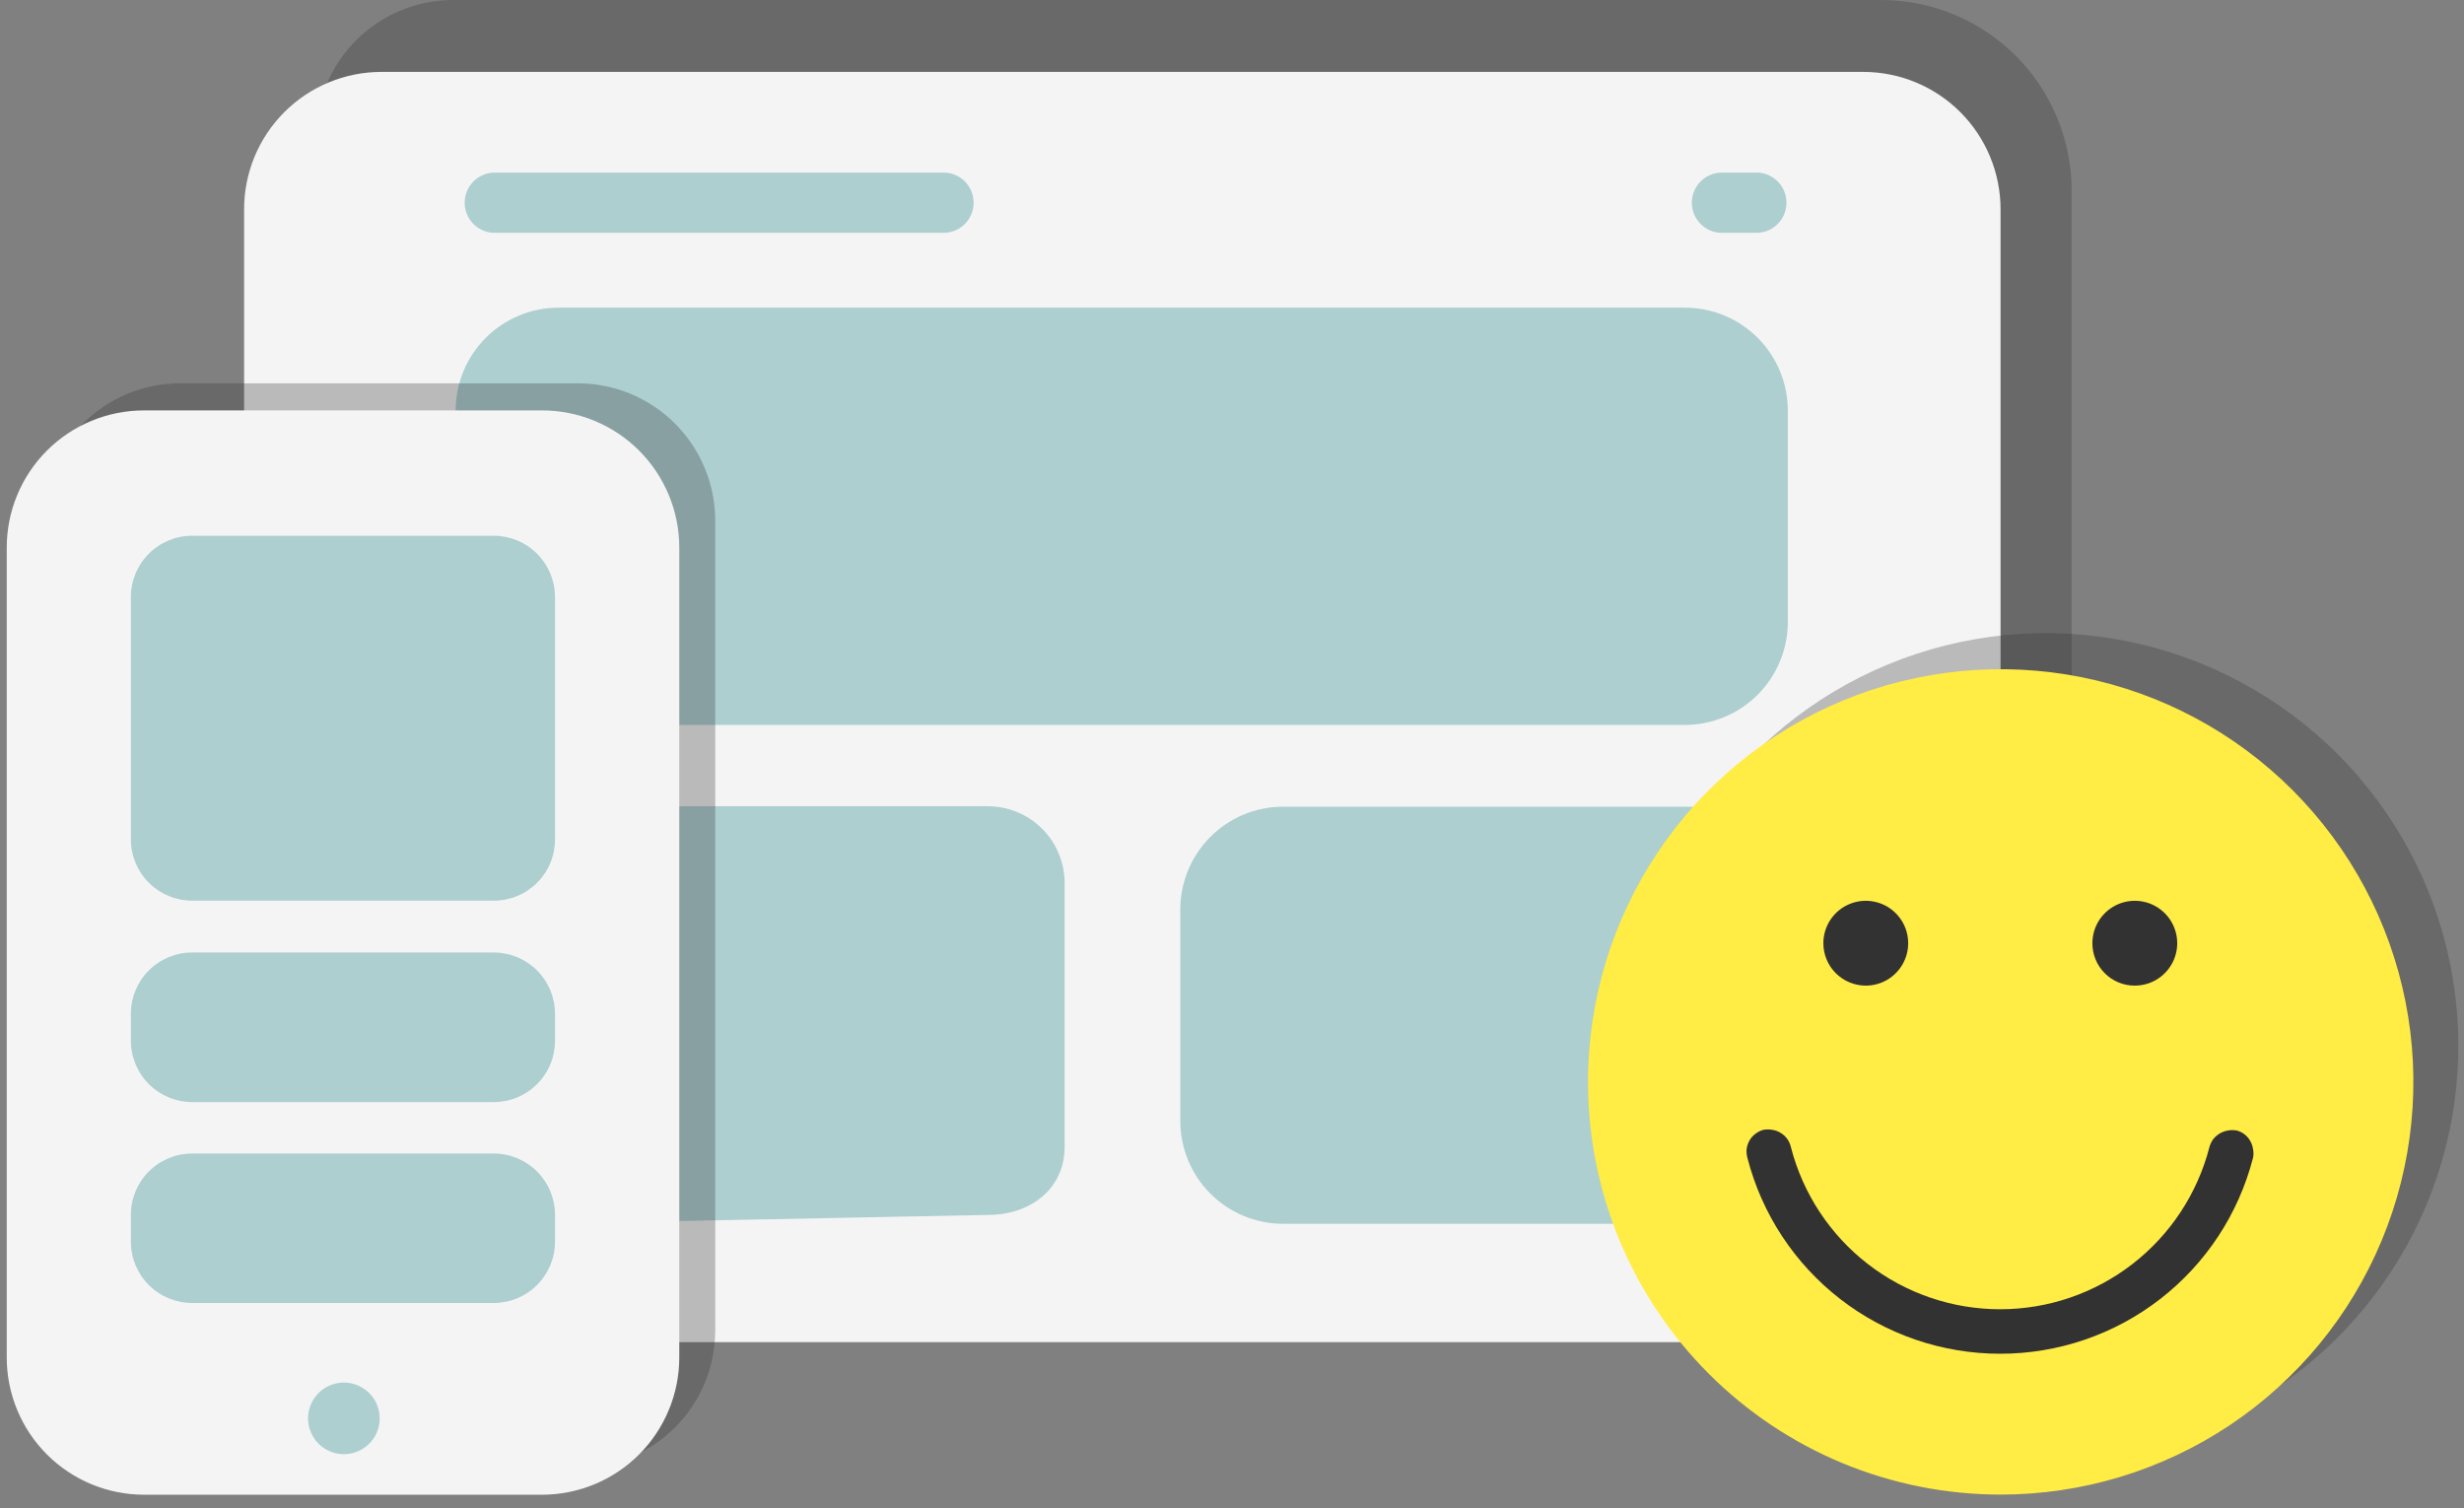 <svg width="183" height="112" viewBox="0 0 183 112" fill="none" xmlns="http://www.w3.org/2000/svg">
<rect x="0" y="0" width="183" height="112" fill="#808080" stroke="none"/>
<path opacity="0.3" d="M139.74 0H33.66C30.957 0 28.365 1.074 26.454 2.985C24.543 4.896 23.47 7.487 23.47 10.19V84.19C23.47 85.529 23.734 86.856 24.246 88.093C24.759 89.331 25.51 90.455 26.457 91.403C27.404 92.35 28.529 93.101 29.766 93.614C31.004 94.126 32.33 94.39 33.67 94.39H143.67C145.008 94.39 146.333 94.126 147.569 93.614C148.806 93.102 149.929 92.352 150.875 91.405C151.821 90.459 152.572 89.336 153.084 88.1C153.596 86.863 153.86 85.538 153.86 84.2V14.2C153.865 12.34 153.504 10.498 152.797 8.778C152.09 7.058 151.052 5.494 149.741 4.176C148.43 2.857 146.871 1.81 145.156 1.093C143.44 0.377 141.599 0.005 139.74 0V0Z" fill="#333233"/>
<path d="M138.39 5.34H28.32C25.616 5.343 23.025 6.418 21.114 8.331C19.203 10.244 18.13 12.837 18.13 15.54V89.48C18.129 90.819 18.391 92.145 18.903 93.383C19.414 94.62 20.165 95.745 21.111 96.692C22.057 97.639 23.181 98.391 24.418 98.903C25.655 99.416 26.981 99.68 28.32 99.68H138.39C141.093 99.677 143.685 98.602 145.596 96.689C147.507 94.776 148.58 92.183 148.58 89.48V15.54C148.58 12.837 147.507 10.244 145.596 8.331C143.685 6.418 141.093 5.343 138.39 5.34V5.34Z" fill="#F5F4F5"/>
<path d="M125.19 22.85H41.48C40.476 22.85 39.481 23.048 38.554 23.433C37.626 23.817 36.784 24.381 36.074 25.091C35.364 25.802 34.802 26.645 34.419 27.573C34.035 28.501 33.839 29.496 33.84 30.5V46.19C33.84 48.217 34.644 50.161 36.077 51.596C37.509 53.03 39.453 53.837 41.48 53.84H125.15C127.175 53.835 129.116 53.026 130.546 51.592C131.977 50.158 132.78 48.215 132.78 46.19V30.5C132.783 28.481 131.986 26.542 130.563 25.109C129.141 23.675 127.209 22.863 125.19 22.85V22.85Z" fill="#057878" fill-opacity="0.3"/>
<path d="M70.22 12.82H36.6C36.033 12.858 35.502 13.11 35.114 13.525C34.726 13.94 34.51 14.487 34.51 15.055C34.51 15.623 34.726 16.17 35.114 16.585C35.502 17 36.033 17.252 36.6 17.29H70.22C70.787 17.252 71.318 17 71.707 16.585C72.095 16.17 72.311 15.623 72.311 15.055C72.311 14.487 72.095 13.94 71.707 13.525C71.318 13.11 70.787 12.858 70.22 12.82V12.82Z" fill="#057878" fill-opacity="0.3"/>
<path d="M130.59 12.82H128.04C127.734 12.8 127.427 12.842 127.138 12.945C126.849 13.048 126.584 13.21 126.36 13.419C126.136 13.629 125.958 13.882 125.835 14.163C125.713 14.445 125.65 14.748 125.65 15.055C125.65 15.362 125.713 15.665 125.835 15.947C125.958 16.228 126.136 16.481 126.36 16.691C126.584 16.901 126.849 17.062 127.138 17.165C127.427 17.268 127.734 17.311 128.04 17.29H130.59C131.157 17.252 131.688 17 132.076 16.585C132.465 16.17 132.68 15.623 132.68 15.055C132.68 14.487 132.465 13.94 132.076 13.525C131.688 13.11 131.157 12.858 130.59 12.82V12.82Z" fill="#057878" fill-opacity="0.3"/>
<path d="M73.389 90.23L39.56 90.9C38.816 90.899 38.079 90.751 37.393 90.465C36.706 90.178 36.083 89.758 35.56 89.23C34.5 88.167 33.9 86.731 33.89 85.23V65.57C33.892 64.063 34.491 62.619 35.556 61.553C36.62 60.487 38.063 59.885 39.57 59.88H73.4C74.904 59.888 76.345 60.491 77.407 61.556C78.469 62.623 79.067 64.065 79.07 65.57V85.19C79.06 88.34 76.48 90.23 73.389 90.23Z" fill="#057878" fill-opacity="0.3"/>
<path d="M125.2 59.91H95.29C93.266 59.913 91.325 60.719 89.894 62.151C88.464 63.584 87.66 65.525 87.66 67.55V83.25C87.66 85.275 88.464 87.216 89.894 88.649C91.325 90.081 93.266 90.887 95.29 90.89H125.2C127.225 90.887 129.165 90.081 130.596 88.649C132.027 87.216 132.83 85.275 132.83 83.25V67.55C132.83 65.525 132.027 63.584 130.596 62.151C129.165 60.719 127.225 59.913 125.2 59.91V59.91Z" fill="#057878" fill-opacity="0.3"/>
<path opacity="0.3" d="M42.93 28.47H13.36C10.656 28.473 8.065 29.549 6.154 31.461C4.243 33.374 3.17 35.967 3.17 38.67V98.8C3.17 101.504 4.243 104.096 6.154 106.009C8.065 107.921 10.656 108.997 13.36 109H42.93C45.633 108.997 48.225 107.921 50.136 106.009C52.047 104.096 53.12 101.504 53.12 98.8V38.67C53.12 35.967 52.047 33.374 50.136 31.461C48.225 29.549 45.633 28.473 42.93 28.47V28.47Z" fill="#333233"/>
<path d="M40.26 30.48H10.69C9.351 30.48 8.025 30.744 6.788 31.257C5.551 31.769 4.427 32.521 3.481 33.468C2.535 34.415 1.784 35.54 1.273 36.777C0.761 38.015 0.499 39.341 0.5 40.68V100.81C0.5 103.514 1.573 106.106 3.484 108.019C5.395 109.932 7.986 111.007 10.69 111.01H40.26C42.964 111.007 45.555 109.932 47.466 108.019C49.377 106.106 50.45 103.514 50.45 100.81V40.68C50.451 39.341 50.189 38.015 49.677 36.777C49.166 35.54 48.415 34.415 47.469 33.468C46.523 32.521 45.399 31.769 44.162 31.257C42.925 30.744 41.599 30.48 40.26 30.48V30.48Z" fill="#F5F4F5"/>
<path d="M36.68 39.79H14.27C13.063 39.79 11.906 40.269 11.052 41.123C10.199 41.976 9.72 43.133 9.72 44.34V62.34C9.72 63.547 10.199 64.704 11.052 65.557C11.906 66.411 13.063 66.89 14.27 66.89H36.68C37.277 66.89 37.868 66.772 38.419 66.543C38.971 66.315 39.472 65.979 39.894 65.557C40.315 65.134 40.65 64.632 40.877 64.08C41.105 63.529 41.221 62.937 41.22 62.34V44.34C41.22 43.135 40.742 41.979 39.891 41.126C39.039 40.273 37.885 39.793 36.68 39.79V39.79Z" fill="#057878" fill-opacity="0.3"/>
<path d="M36.68 70.74H14.27C13.063 70.74 11.906 71.219 11.052 72.073C10.199 72.926 9.72 74.083 9.72 75.29V77.29C9.72 78.498 10.199 79.656 11.052 80.511C11.905 81.366 13.062 81.847 14.27 81.85H36.68C37.277 81.849 37.869 81.73 38.42 81.5C38.972 81.27 39.473 80.934 39.894 80.51C40.316 80.087 40.65 79.585 40.877 79.032C41.105 78.479 41.221 77.888 41.22 77.29V75.29C41.22 74.085 40.742 72.929 39.891 72.076C39.039 71.223 37.885 70.743 36.68 70.74V70.74Z" fill="#057878" fill-opacity="0.3"/>
<path d="M36.68 85.67H14.27C13.063 85.67 11.906 86.149 11.052 87.003C10.199 87.856 9.72 89.013 9.72 90.22V92.22C9.72 93.427 10.199 94.584 11.052 95.437C11.906 96.291 13.063 96.77 14.27 96.77H36.68C37.885 96.767 39.039 96.287 39.891 95.434C40.742 94.581 41.22 93.425 41.22 92.22V90.22C41.22 89.015 40.742 87.859 39.891 87.006C39.039 86.153 37.885 85.673 36.68 85.67V85.67Z" fill="#057878" fill-opacity="0.3"/>
<path d="M25.53 108C26.056 108.002 26.572 107.848 27.01 107.556C27.449 107.265 27.792 106.851 27.994 106.365C28.197 105.879 28.251 105.344 28.15 104.827C28.048 104.311 27.796 103.836 27.424 103.463C27.053 103.09 26.579 102.835 26.062 102.732C25.546 102.628 25.011 102.681 24.524 102.882C24.038 103.083 23.622 103.423 23.329 103.861C23.036 104.299 22.88 104.813 22.88 105.34C22.88 106.044 23.159 106.719 23.655 107.217C24.152 107.716 24.826 107.997 25.53 108Z" fill="#057878" fill-opacity="0.3"/>
<path opacity="0.3" d="M151.89 108.32C157.954 108.328 163.884 106.537 168.929 103.174C173.975 99.811 177.91 95.027 180.236 89.427C182.562 83.827 183.174 77.663 181.996 71.715C180.818 65.767 177.902 60.302 173.617 56.011C169.332 51.721 163.871 48.798 157.925 47.612C151.978 46.426 145.813 47.031 140.21 49.349C134.607 51.668 129.818 55.596 126.448 60.638C123.079 65.679 121.28 71.606 121.28 77.67C121.278 81.692 122.067 85.676 123.604 89.393C125.141 93.11 127.395 96.489 130.237 99.335C133.08 102.181 136.455 104.439 140.17 105.981C143.885 107.523 147.868 108.317 151.89 108.32V108.32Z" fill="#333233"/>
<path d="M148.551 111C154.614 111.008 160.544 109.217 165.59 105.854C170.635 102.491 174.57 97.707 176.896 92.107C179.222 86.507 179.835 80.343 178.657 74.395C177.478 68.447 174.562 62.982 170.277 58.691C165.992 54.401 160.531 51.478 154.585 50.292C148.638 49.106 142.473 49.711 136.87 52.029C131.267 54.348 126.478 58.276 123.109 63.318C119.739 68.359 117.94 74.286 117.94 80.35C117.938 84.372 118.728 88.356 120.264 92.073C121.801 95.79 124.055 99.168 126.898 102.014C129.74 104.861 133.115 107.119 136.83 108.661C140.546 110.202 144.528 110.997 148.551 111Z" fill="#FFEC44"/>
<path d="M138.57 73.2C139.193 73.2 139.802 73.015 140.32 72.669C140.838 72.323 141.242 71.831 141.48 71.255C141.719 70.68 141.781 70.046 141.659 69.435C141.538 68.824 141.238 68.263 140.797 67.823C140.357 67.382 139.796 67.082 139.185 66.961C138.574 66.839 137.94 66.901 137.365 67.14C136.789 67.378 136.297 67.782 135.951 68.3C135.605 68.818 135.42 69.427 135.42 70.05C135.42 70.885 135.752 71.687 136.343 72.277C136.933 72.868 137.735 73.2 138.57 73.2V73.2Z" fill="#333233"/>
<path d="M158.541 73.2C159.164 73.202 159.774 73.019 160.293 72.674C160.813 72.329 161.218 71.838 161.458 71.263C161.698 70.687 161.762 70.053 161.641 69.442C161.521 68.83 161.222 68.268 160.782 67.826C160.341 67.385 159.78 67.084 159.169 66.961C158.557 66.839 157.924 66.901 157.347 67.139C156.771 67.377 156.279 67.781 155.932 68.299C155.586 68.817 155.4 69.427 155.4 70.05C155.399 70.463 155.48 70.873 155.637 71.255C155.794 71.637 156.025 71.984 156.317 72.277C156.608 72.569 156.955 72.802 157.336 72.96C157.718 73.118 158.127 73.2 158.541 73.2V73.2Z" fill="#333233"/>
<path d="M148.551 100.54C144.253 100.541 140.076 99.113 136.678 96.481C133.28 93.849 130.854 90.162 129.781 86C129.721 85.785 129.7 85.562 129.721 85.34C129.749 85.118 129.821 84.905 129.93 84.71C130.038 84.513 130.189 84.342 130.37 84.21C130.545 84.071 130.746 83.969 130.961 83.91C131.182 83.87 131.409 83.87 131.63 83.91C131.851 83.942 132.063 84.02 132.251 84.14C132.443 84.254 132.61 84.408 132.741 84.59C132.87 84.773 132.962 84.981 133.011 85.2C133.9 88.645 135.91 91.697 138.722 93.875C141.535 96.054 144.993 97.236 148.551 97.236C152.109 97.236 155.566 96.054 158.378 93.875C161.191 91.697 163.201 88.645 164.091 85.2C164.147 84.988 164.242 84.788 164.37 84.61C164.507 84.439 164.673 84.293 164.86 84.18C165.048 84.069 165.255 83.994 165.471 83.96C165.685 83.92 165.906 83.92 166.12 83.96C166.33 84.014 166.527 84.111 166.699 84.243C166.871 84.375 167.014 84.541 167.12 84.73C167.229 84.918 167.3 85.125 167.331 85.34C167.376 85.554 167.376 85.776 167.331 85.99C166.259 90.154 163.833 93.843 160.435 96.477C157.037 99.111 152.86 100.54 148.561 100.54H148.551Z" fill="#333233"/>
</svg>
